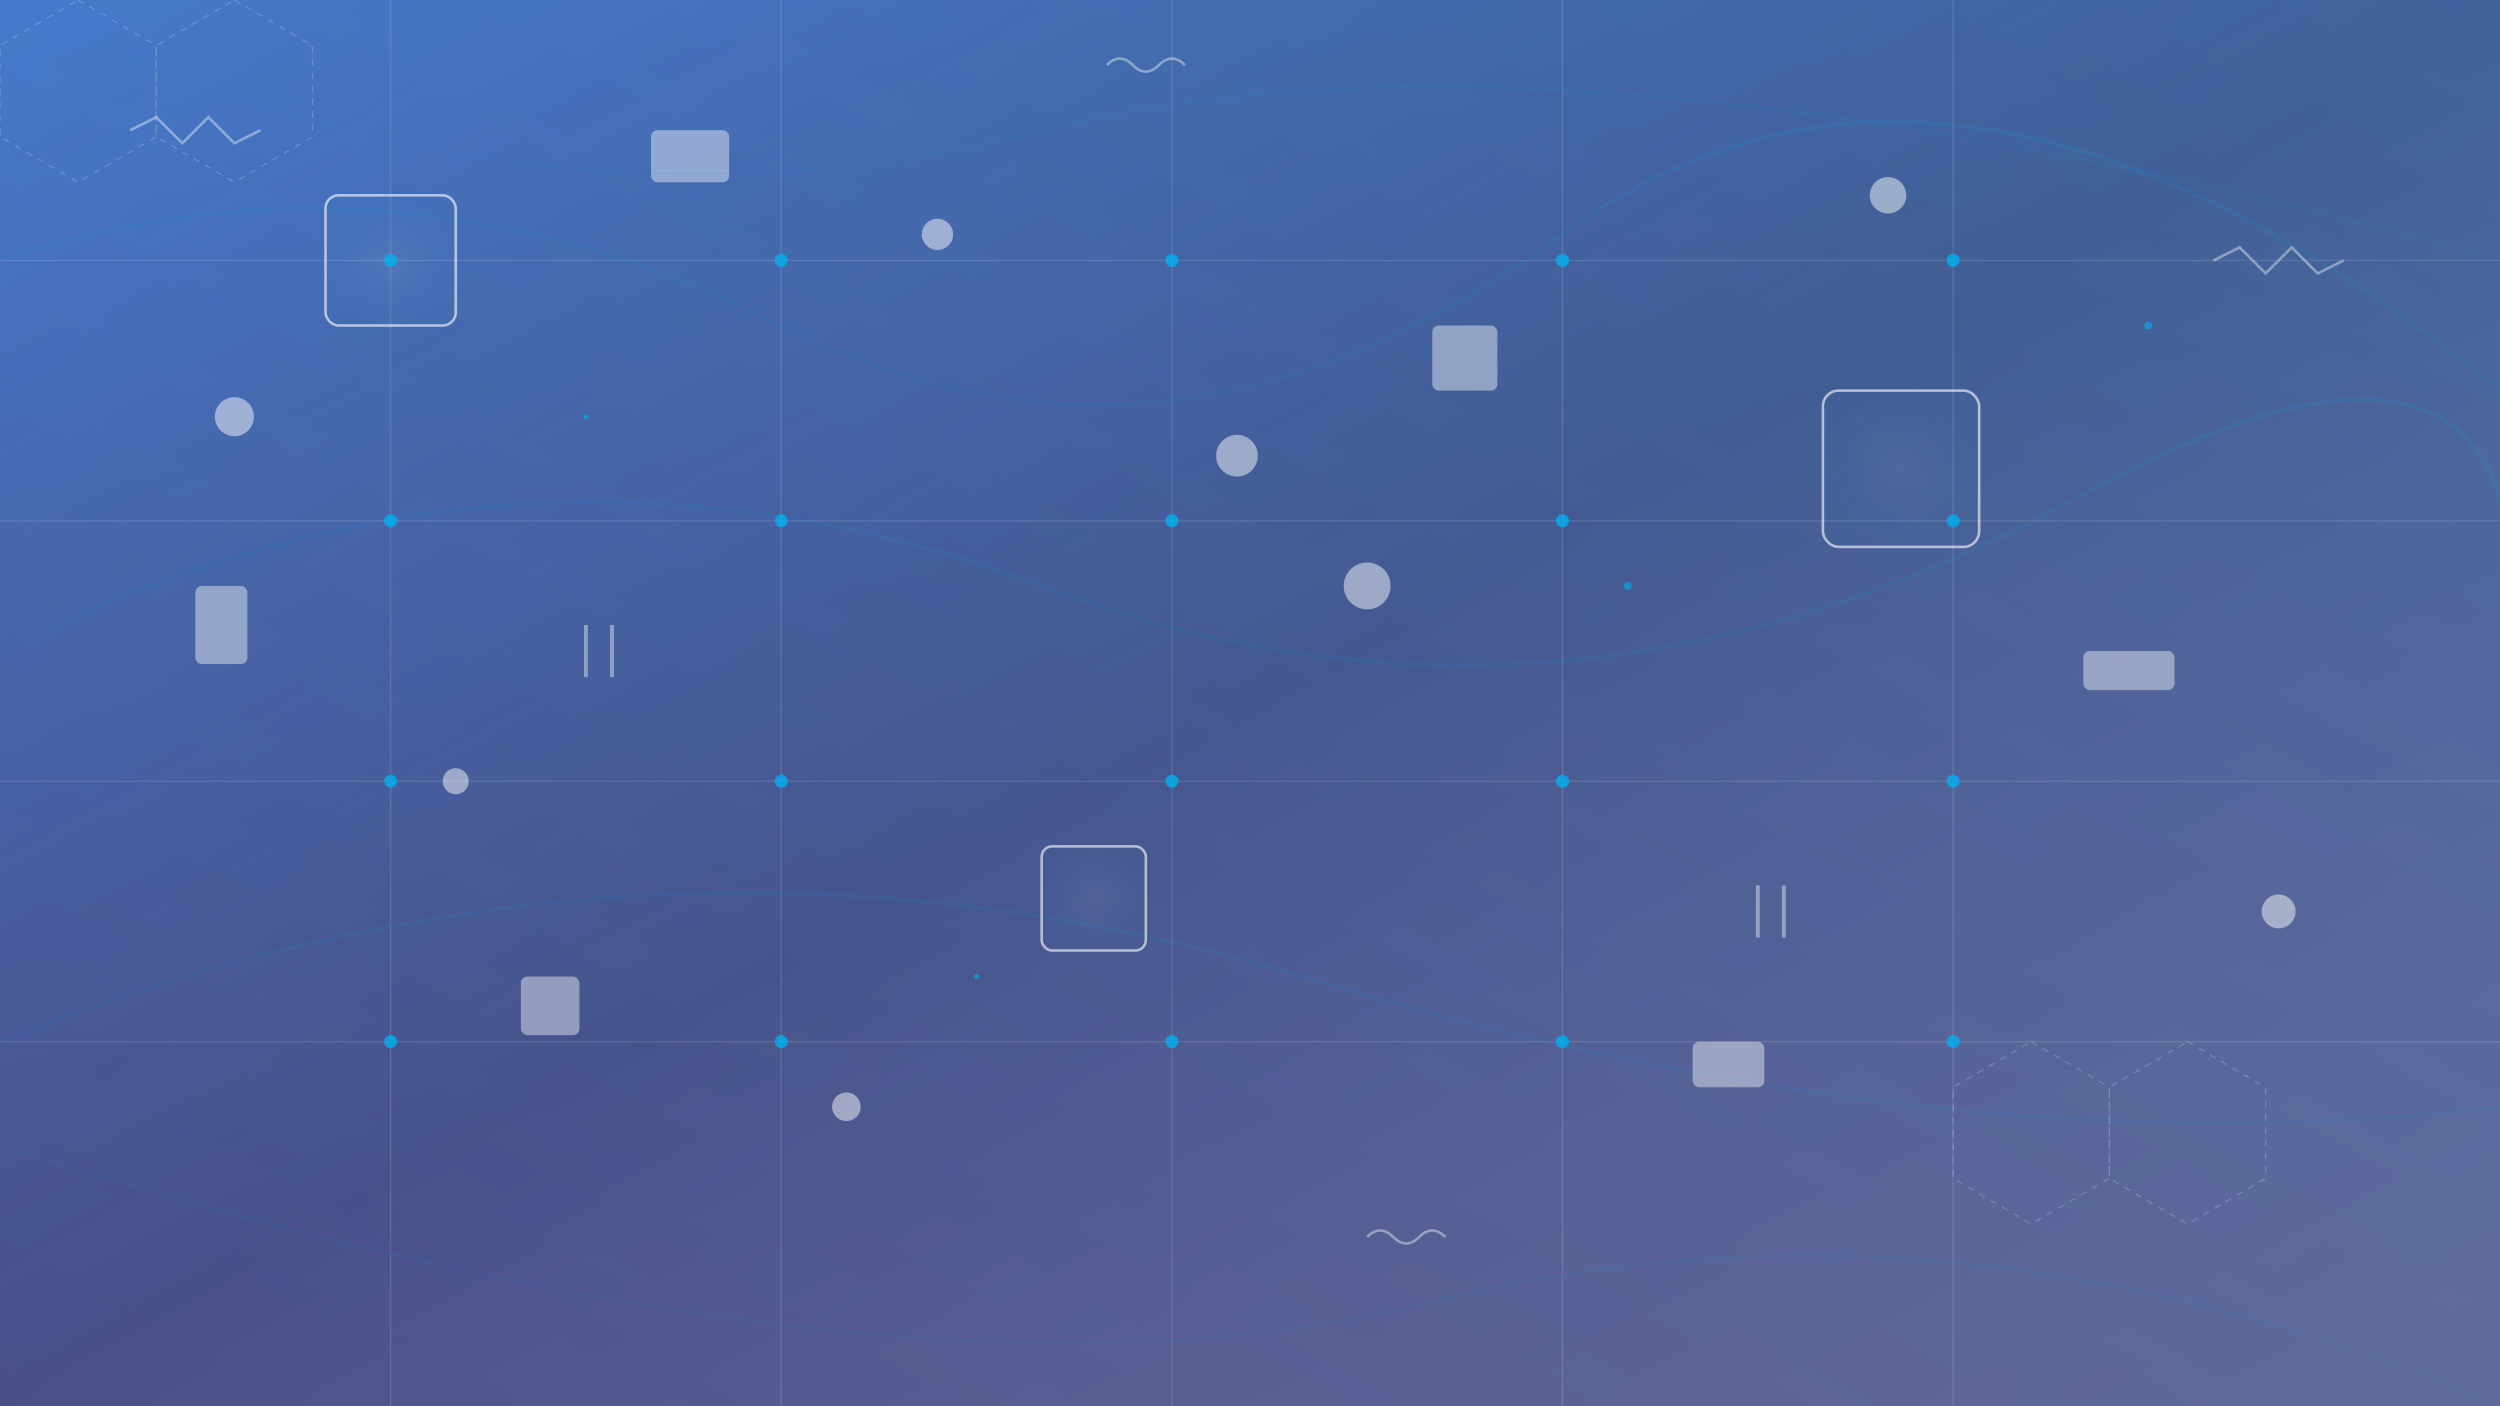 <svg width="1920" height="1080" viewBox="0 0 1920 1080" fill="none" xmlns="http://www.w3.org/2000/svg">
  <rect x="0" y="0" width="1920" height="1080" fill="#333333" stroke="none"/>
  <defs>
    <linearGradient id="bgGradient1" x1="0%" y1="0%" x2="100%" y2="100%">
      <stop offset="0%" style="stop-color:#667eea;stop-opacity:0.8" />
      <stop offset="50%" style="stop-color:#764ba2;stop-opacity:0.6" />
      <stop offset="100%" style="stop-color:#f093fb;stop-opacity:0.4" />
    </linearGradient>
    
    <linearGradient id="bgGradient2" x1="100%" y1="0%" x2="0%" y2="100%">
      <stop offset="0%" style="stop-color:#00b0f0;stop-opacity:0.3" />
      <stop offset="100%" style="stop-color:#0088cc;stop-opacity:0.2" />
    </linearGradient>
    
    <radialGradient id="circuitGlow" cx="50%" cy="50%" r="50%">
      <stop offset="0%" style="stop-color:#ffffff;stop-opacity:0.1" />
      <stop offset="100%" style="stop-color:#00b0f0;stop-opacity:0.05" />
    </radialGradient>
    
    <filter id="glow" x="-50%" y="-50%" width="200%" height="200%">
      <feGaussianBlur stdDeviation="3" result="coloredBlur"/>
      <feMerge> 
        <feMergeNode in="coloredBlur"/>
        <feMergeNode in="SourceGraphic"/>
      </feMerge>
    </filter>
  </defs>
  
  <!-- Background layers -->
  <rect width="1920" height="1080" fill="url(#bgGradient1)"/>
  <rect width="1920" height="1080" fill="url(#bgGradient2)"/>
  
  <!-- Abstract circuit board pattern -->
  <g opacity="0.4" stroke="#ffffff" stroke-width="2" fill="none">
    <!-- Main circuit traces -->
    <path d="M 0 200 Q 300 100 600 250 T 1200 180 T 1920 300" stroke="url(#bgGradient2)" stroke-width="3"/>
    <path d="M 0 500 Q 400 300 800 450 T 1600 380 T 1920 600" stroke="url(#bgGradient2)" stroke-width="3"/>
    <path d="M 0 800 Q 500 600 1000 750 T 1920 850" stroke="url(#bgGradient2)" stroke-width="3"/>
    
    <!-- Vertical traces -->
    <line x1="300" y1="0" x2="300" y2="1080" stroke="#ffffff" stroke-width="1" opacity="0.3"/>
    <line x1="600" y1="0" x2="600" y2="1080" stroke="#ffffff" stroke-width="1" opacity="0.3"/>
    <line x1="900" y1="0" x2="900" y2="1080" stroke="#ffffff" stroke-width="1" opacity="0.3"/>
    <line x1="1200" y1="0" x2="1200" y2="1080" stroke="#ffffff" stroke-width="1" opacity="0.3"/>
    <line x1="1500" y1="0" x2="1500" y2="1080" stroke="#ffffff" stroke-width="1" opacity="0.3"/>
    
    <!-- Horizontal traces -->
    <line x1="0" y1="200" x2="1920" y2="200" stroke="#ffffff" stroke-width="1" opacity="0.3"/>
    <line x1="0" y1="400" x2="1920" y2="400" stroke="#ffffff" stroke-width="1" opacity="0.3"/>
    <line x1="0" y1="600" x2="1920" y2="600" stroke="#ffffff" stroke-width="1" opacity="0.3"/>
    <line x1="0" y1="800" x2="1920" y2="800" stroke="#ffffff" stroke-width="1" opacity="0.3"/>
  </g>
  
  <!-- Circuit nodes and components -->
  <g fill="#ffffff" opacity="0.6">
    <!-- Large microprocessors -->
    <rect x="250" y="150" width="100" height="100" rx="10" fill="url(#circuitGlow)" stroke="#ffffff" stroke-width="2"/>
    <rect x="1400" y="300" width="120" height="120" rx="12" fill="url(#circuitGlow)" stroke="#ffffff" stroke-width="2"/>
    <rect x="800" y="650" width="80" height="80" rx="8" fill="url(#circuitGlow)" stroke="#ffffff" stroke-width="2"/>
    
    <!-- Medium components -->
    <rect x="500" y="100" width="60" height="40" rx="5" opacity="0.7"/>
    <rect x="1100" y="250" width="50" height="50" rx="5" opacity="0.7"/>
    <rect x="150" y="450" width="40" height="60" rx="5" opacity="0.7"/>
    <rect x="1600" y="500" width="70" height="30" rx="5" opacity="0.7"/>
    <rect x="400" y="750" width="45" height="45" rx="5" opacity="0.7"/>
    <rect x="1300" y="800" width="55" height="35" rx="5" opacity="0.7"/>
    
    <!-- Small components -->
    <circle cx="180" cy="320" r="15" opacity="0.8"/>
    <circle cx="720" cy="180" r="12" opacity="0.8"/>
    <circle cx="1050" cy="450" r="18" opacity="0.8"/>
    <circle cx="350" cy="600" r="10" opacity="0.8"/>
    <circle cx="1450" cy="150" r="14" opacity="0.8"/>
    <circle cx="950" cy="350" r="16" opacity="0.8"/>
    <circle cx="1750" cy="700" r="13" opacity="0.8"/>
    <circle cx="650" cy="850" r="11" opacity="0.8"/>
  </g>
  
  <!-- Connection points and vias -->
  <g fill="#00b0f0" opacity="0.8">
    <circle cx="300" cy="200" r="5"/>
    <circle cx="600" cy="200" r="5"/>
    <circle cx="900" cy="200" r="5"/>
    <circle cx="1200" cy="200" r="5"/>
    <circle cx="1500" cy="200" r="5"/>
    
    <circle cx="300" cy="400" r="5"/>
    <circle cx="600" cy="400" r="5"/>
    <circle cx="900" cy="400" r="5"/>
    <circle cx="1200" cy="400" r="5"/>
    <circle cx="1500" cy="400" r="5"/>
    
    <circle cx="300" cy="600" r="5"/>
    <circle cx="600" cy="600" r="5"/>
    <circle cx="900" cy="600" r="5"/>
    <circle cx="1200" cy="600" r="5"/>
    <circle cx="1500" cy="600" r="5"/>
    
    <circle cx="300" cy="800" r="5"/>
    <circle cx="600" cy="800" r="5"/>
    <circle cx="900" cy="800" r="5"/>
    <circle cx="1200" cy="800" r="5"/>
    <circle cx="1500" cy="800" r="5"/>
  </g>
  
  <!-- Electronic symbols -->
  <g stroke="#ffffff" stroke-width="2" fill="none" opacity="0.4">
    <!-- Resistor symbols -->
    <path d="M 100 100 L 120 90 L 140 110 L 160 90 L 180 110 L 200 100" />
    <path d="M 1700 200 L 1720 190 L 1740 210 L 1760 190 L 1780 210 L 1800 200" />
    
    <!-- Capacitor symbols -->
    <g stroke-width="3">
      <line x1="450" y1="480" x2="450" y2="520" />
      <line x1="470" y1="480" x2="470" y2="520" />
    </g>
    
    <g stroke-width="3">
      <line x1="1350" y1="680" x2="1350" y2="720" />
      <line x1="1370" y1="680" x2="1370" y2="720" />
    </g>
    
    <!-- Inductor symbols -->
    <path d="M 850 50 Q 860 40 870 50 Q 880 60 890 50 Q 900 40 910 50" />
    <path d="M 1050 950 Q 1060 940 1070 950 Q 1080 960 1090 950 Q 1100 940 1110 950" />
  </g>
  
  <!-- Geometric patterns -->
  <g fill="none" stroke="#ffffff" stroke-width="1" opacity="0.2">
    <!-- Hexagonal grid pattern -->
    <g transform="translate(0, 0)">
      <polygon points="60,0 120,35 120,105 60,140 0,105 0,35" stroke-dasharray="5,5"/>
      <polygon points="180,0 240,35 240,105 180,140 120,105 120,35" stroke-dasharray="5,5"/>
    </g>
    
    <g transform="translate(1500, 800)">
      <polygon points="60,0 120,35 120,105 60,140 0,105 0,35" stroke-dasharray="5,5"/>
      <polygon points="180,0 240,35 240,105 180,140 120,105 120,35" stroke-dasharray="5,5"/>
    </g>
  </g>
  
  <!-- Floating particles/data points -->
  <g fill="#00b0f0" opacity="0.6">
    <circle cx="450" cy="320" r="2">
      <animate attributeName="opacity" values="0.3;0.8;0.3" dur="3s" repeatCount="indefinite"/>
    </circle>
    <circle cx="1250" cy="450" r="3">
      <animate attributeName="opacity" values="0.5;1;0.5" dur="4s" repeatCount="indefinite"/>
    </circle>
    <circle cx="750" cy="750" r="2">
      <animate attributeName="opacity" values="0.4;0.9;0.4" dur="2.5s" repeatCount="indefinite"/>
    </circle>
    <circle cx="1650" cy="250" r="3">
      <animate attributeName="opacity" values="0.6;1;0.6" dur="3.5s" repeatCount="indefinite"/>
    </circle>
  </g>
  
  <!-- Energy flow lines -->
  <g stroke="url(#bgGradient2)" stroke-width="2" fill="none" opacity="0.3">
    <path d="M 0 0 Q 400 200 800 100 T 1920 200">
      <animate attributeName="stroke-dasharray" values="0 1000;20 980;40 960;60 940;80 920;100 900" dur="6s" repeatCount="indefinite"/>
    </path>
    <path d="M 1920 1080 Q 1500 900 1100 1000 T 0 880">
      <animate attributeName="stroke-dasharray" values="0 1000;25 975;50 950;75 925;100 900" dur="8s" repeatCount="indefinite"/>
    </path>
  </g>
</svg>

